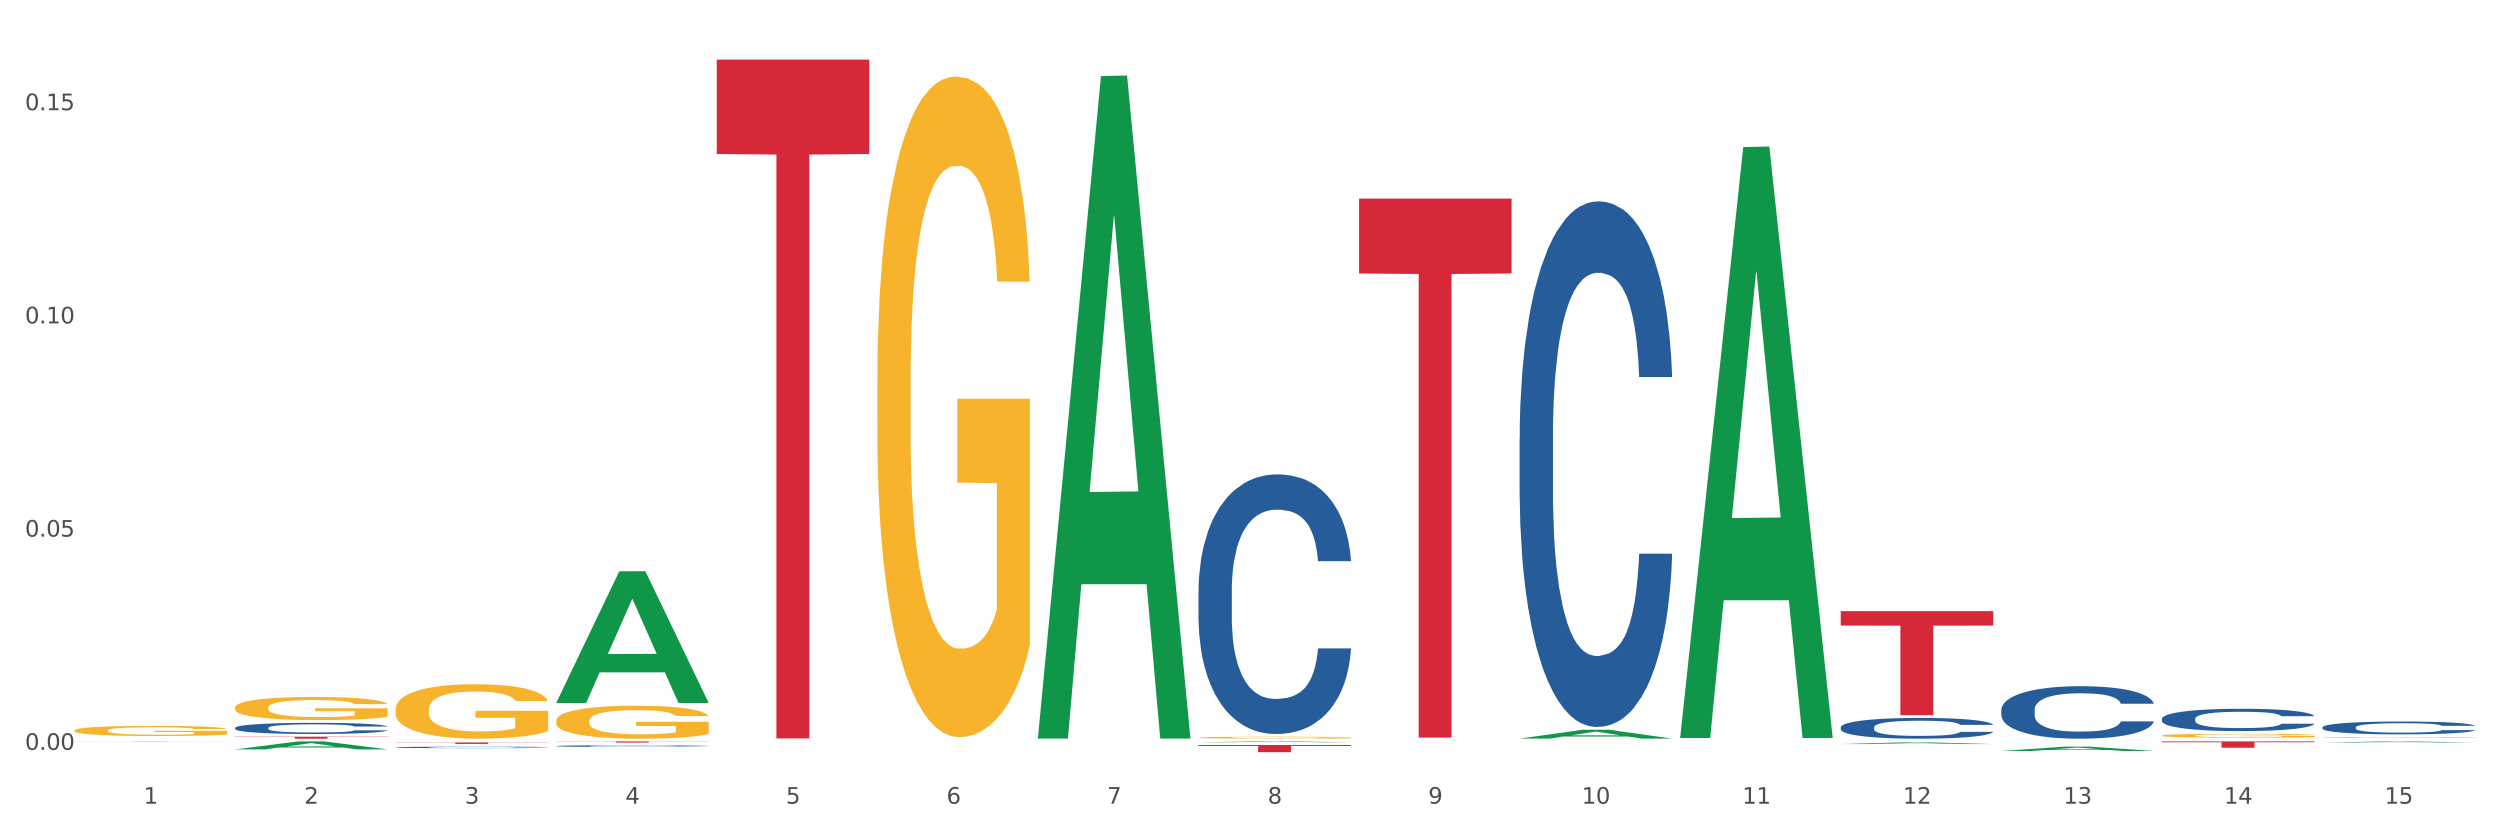 <?xml version="1.0" encoding="utf-8" standalone="no"?>
<!DOCTYPE svg PUBLIC "-//W3C//DTD SVG 1.1//EN"
  "http://www.w3.org/Graphics/SVG/1.1/DTD/svg11.dtd">
<svg xmlns:xlink="http://www.w3.org/1999/xlink" width="1080pt" height="360pt" viewBox="0 0 1080 360" xmlns="http://www.w3.org/2000/svg" version="1.1">
 <rect x="0" y="0" width="1080" height="360" fill="#333333" stroke="none"/>
 <defs>
  <style type="text/css">*{stroke-linejoin: round; stroke-linecap: butt}</style>
 </defs>
 <g id="figure_1">
  <g id="patch_1">
   <path d="M 0 360 
L 1080 360 
L 1080 0 
L 0 0 
z
" style="fill: #ffffff; stroke: #ffffff; stroke-linejoin: miter"/>
  </g>
  <g id="axes_1">
   <g id="matplotlib.axis_1">
    <g id="xtick_1">
     <g id="text_1">
      <!-- 1 -->
      <g style="fill: #4d4d4d" transform="translate(62.07 347.204) scale(0.096 -0.096)">
       <defs>
        <path id="DejaVuSans-31" d="M 794 531 
L 1825 531 
L 1825 4091 
L 703 3866 
L 703 4441 
L 1819 4666 
L 2450 4666 
L 2450 531 
L 3481 531 
L 3481 0 
L 794 0 
L 794 531 
z
" transform="scale(0.016)"/>
       </defs>
       <use xlink:href="#DejaVuSans-31"/>
      </g>
     </g>
    </g>
    <g id="xtick_2">
     <g id="text_2">
      <!-- 2 -->
      <g style="fill: #4d4d4d" transform="translate(131.436 347.204) scale(0.096 -0.096)">
       <defs>
        <path id="DejaVuSans-32" d="M 1228 531 
L 3431 531 
L 3431 0 
L 469 0 
L 469 531 
Q 828 903 1448 1529 
Q 2069 2156 2228 2338 
Q 2531 2678 2651 2914 
Q 2772 3150 2772 3378 
Q 2772 3750 2511 3984 
Q 2250 4219 1831 4219 
Q 1534 4219 1204 4116 
Q 875 4013 500 3803 
L 500 4441 
Q 881 4594 1212 4672 
Q 1544 4750 1819 4750 
Q 2544 4750 2975 4387 
Q 3406 4025 3406 3419 
Q 3406 3131 3298 2873 
Q 3191 2616 2906 2266 
Q 2828 2175 2409 1742 
Q 1991 1309 1228 531 
z
" transform="scale(0.016)"/>
       </defs>
       <use xlink:href="#DejaVuSans-32"/>
      </g>
     </g>
    </g>
    <g id="xtick_3">
     <g id="text_3">
      <!-- 3 -->
      <g style="fill: #4d4d4d" transform="translate(200.802 347.204) scale(0.096 -0.096)">
       <defs>
        <path id="DejaVuSans-33" d="M 2597 2516 
Q 3050 2419 3304 2112 
Q 3559 1806 3559 1356 
Q 3559 666 3084 287 
Q 2609 -91 1734 -91 
Q 1441 -91 1130 -33 
Q 819 25 488 141 
L 488 750 
Q 750 597 1062 519 
Q 1375 441 1716 441 
Q 2309 441 2620 675 
Q 2931 909 2931 1356 
Q 2931 1769 2642 2001 
Q 2353 2234 1838 2234 
L 1294 2234 
L 1294 2753 
L 1863 2753 
Q 2328 2753 2575 2939 
Q 2822 3125 2822 3475 
Q 2822 3834 2567 4026 
Q 2313 4219 1838 4219 
Q 1578 4219 1281 4162 
Q 984 4106 628 3988 
L 628 4550 
Q 988 4650 1302 4700 
Q 1616 4750 1894 4750 
Q 2613 4750 3031 4423 
Q 3450 4097 3450 3541 
Q 3450 3153 3228 2886 
Q 3006 2619 2597 2516 
z
" transform="scale(0.016)"/>
       </defs>
       <use xlink:href="#DejaVuSans-33"/>
      </g>
     </g>
    </g>
    <g id="xtick_4">
     <g id="text_4">
      <!-- 4 -->
      <g style="fill: #4d4d4d" transform="translate(270.169 347.204) scale(0.096 -0.096)">
       <defs>
        <path id="DejaVuSans-34" d="M 2419 4116 
L 825 1625 
L 2419 1625 
L 2419 4116 
z
M 2253 4666 
L 3047 4666 
L 3047 1625 
L 3713 1625 
L 3713 1100 
L 3047 1100 
L 3047 0 
L 2419 0 
L 2419 1100 
L 313 1100 
L 313 1709 
L 2253 4666 
z
" transform="scale(0.016)"/>
       </defs>
       <use xlink:href="#DejaVuSans-34"/>
      </g>
     </g>
    </g>
    <g id="xtick_5">
     <g id="text_5">
      <!-- 5 -->
      <g style="fill: #4d4d4d" transform="translate(339.535 347.204) scale(0.096 -0.096)">
       <defs>
        <path id="DejaVuSans-35" d="M 691 4666 
L 3169 4666 
L 3169 4134 
L 1269 4134 
L 1269 2991 
Q 1406 3038 1543 3061 
Q 1681 3084 1819 3084 
Q 2600 3084 3056 2656 
Q 3513 2228 3513 1497 
Q 3513 744 3044 326 
Q 2575 -91 1722 -91 
Q 1428 -91 1123 -41 
Q 819 9 494 109 
L 494 744 
Q 775 591 1075 516 
Q 1375 441 1709 441 
Q 2250 441 2565 725 
Q 2881 1009 2881 1497 
Q 2881 1984 2565 2268 
Q 2250 2553 1709 2553 
Q 1456 2553 1204 2497 
Q 953 2441 691 2322 
L 691 4666 
z
" transform="scale(0.016)"/>
       </defs>
       <use xlink:href="#DejaVuSans-35"/>
      </g>
     </g>
    </g>
    <g id="xtick_6">
     <g id="text_6">
      <!-- 6 -->
      <g style="fill: #4d4d4d" transform="translate(408.901 347.204) scale(0.096 -0.096)">
       <defs>
        <path id="DejaVuSans-36" d="M 2113 2584 
Q 1688 2584 1439 2293 
Q 1191 2003 1191 1497 
Q 1191 994 1439 701 
Q 1688 409 2113 409 
Q 2538 409 2786 701 
Q 3034 994 3034 1497 
Q 3034 2003 2786 2293 
Q 2538 2584 2113 2584 
z
M 3366 4563 
L 3366 3988 
Q 3128 4100 2886 4159 
Q 2644 4219 2406 4219 
Q 1781 4219 1451 3797 
Q 1122 3375 1075 2522 
Q 1259 2794 1537 2939 
Q 1816 3084 2150 3084 
Q 2853 3084 3261 2657 
Q 3669 2231 3669 1497 
Q 3669 778 3244 343 
Q 2819 -91 2113 -91 
Q 1303 -91 875 529 
Q 447 1150 447 2328 
Q 447 3434 972 4092 
Q 1497 4750 2381 4750 
Q 2619 4750 2861 4703 
Q 3103 4656 3366 4563 
z
" transform="scale(0.016)"/>
       </defs>
       <use xlink:href="#DejaVuSans-36"/>
      </g>
     </g>
    </g>
    <g id="xtick_7">
     <g id="text_7">
      <!-- 7 -->
      <g style="fill: #4d4d4d" transform="translate(478.267 347.204) scale(0.096 -0.096)">
       <defs>
        <path id="DejaVuSans-37" d="M 525 4666 
L 3525 4666 
L 3525 4397 
L 1831 0 
L 1172 0 
L 2766 4134 
L 525 4134 
L 525 4666 
z
" transform="scale(0.016)"/>
       </defs>
       <use xlink:href="#DejaVuSans-37"/>
      </g>
     </g>
    </g>
    <g id="xtick_8">
     <g id="text_8">
      <!-- 8 -->
      <g style="fill: #4d4d4d" transform="translate(547.634 347.204) scale(0.096 -0.096)">
       <defs>
        <path id="DejaVuSans-38" d="M 2034 2216 
Q 1584 2216 1326 1975 
Q 1069 1734 1069 1313 
Q 1069 891 1326 650 
Q 1584 409 2034 409 
Q 2484 409 2743 651 
Q 3003 894 3003 1313 
Q 3003 1734 2745 1975 
Q 2488 2216 2034 2216 
z
M 1403 2484 
Q 997 2584 770 2862 
Q 544 3141 544 3541 
Q 544 4100 942 4425 
Q 1341 4750 2034 4750 
Q 2731 4750 3128 4425 
Q 3525 4100 3525 3541 
Q 3525 3141 3298 2862 
Q 3072 2584 2669 2484 
Q 3125 2378 3379 2068 
Q 3634 1759 3634 1313 
Q 3634 634 3220 271 
Q 2806 -91 2034 -91 
Q 1263 -91 848 271 
Q 434 634 434 1313 
Q 434 1759 690 2068 
Q 947 2378 1403 2484 
z
M 1172 3481 
Q 1172 3119 1398 2916 
Q 1625 2713 2034 2713 
Q 2441 2713 2670 2916 
Q 2900 3119 2900 3481 
Q 2900 3844 2670 4047 
Q 2441 4250 2034 4250 
Q 1625 4250 1398 4047 
Q 1172 3844 1172 3481 
z
" transform="scale(0.016)"/>
       </defs>
       <use xlink:href="#DejaVuSans-38"/>
      </g>
     </g>
    </g>
    <g id="xtick_9">
     <g id="text_9">
      <!-- 9 -->
      <g style="fill: #4d4d4d" transform="translate(617 347.204) scale(0.096 -0.096)">
       <defs>
        <path id="DejaVuSans-39" d="M 703 97 
L 703 672 
Q 941 559 1184 500 
Q 1428 441 1663 441 
Q 2288 441 2617 861 
Q 2947 1281 2994 2138 
Q 2813 1869 2534 1725 
Q 2256 1581 1919 1581 
Q 1219 1581 811 2004 
Q 403 2428 403 3163 
Q 403 3881 828 4315 
Q 1253 4750 1959 4750 
Q 2769 4750 3195 4129 
Q 3622 3509 3622 2328 
Q 3622 1225 3098 567 
Q 2575 -91 1691 -91 
Q 1453 -91 1209 -44 
Q 966 3 703 97 
z
M 1959 2075 
Q 2384 2075 2632 2365 
Q 2881 2656 2881 3163 
Q 2881 3666 2632 3958 
Q 2384 4250 1959 4250 
Q 1534 4250 1286 3958 
Q 1038 3666 1038 3163 
Q 1038 2656 1286 2365 
Q 1534 2075 1959 2075 
z
" transform="scale(0.016)"/>
       </defs>
       <use xlink:href="#DejaVuSans-39"/>
      </g>
     </g>
    </g>
    <g id="xtick_10">
     <g id="text_10">
      <!-- 10 -->
      <g style="fill: #4d4d4d" transform="translate(683.312 347.204) scale(0.096 -0.096)">
       <defs>
        <path id="DejaVuSans-30" d="M 2034 4250 
Q 1547 4250 1301 3770 
Q 1056 3291 1056 2328 
Q 1056 1369 1301 889 
Q 1547 409 2034 409 
Q 2525 409 2770 889 
Q 3016 1369 3016 2328 
Q 3016 3291 2770 3770 
Q 2525 4250 2034 4250 
z
M 2034 4750 
Q 2819 4750 3233 4129 
Q 3647 3509 3647 2328 
Q 3647 1150 3233 529 
Q 2819 -91 2034 -91 
Q 1250 -91 836 529 
Q 422 1150 422 2328 
Q 422 3509 836 4129 
Q 1250 4750 2034 4750 
z
" transform="scale(0.016)"/>
       </defs>
       <use xlink:href="#DejaVuSans-31"/>
       <use xlink:href="#DejaVuSans-30" transform="translate(63.623 0)"/>
      </g>
     </g>
    </g>
    <g id="xtick_11">
     <g id="text_11">
      <!-- 11 -->
      <g style="fill: #4d4d4d" transform="translate(752.678 347.204) scale(0.096 -0.096)">
       <use xlink:href="#DejaVuSans-31"/>
       <use xlink:href="#DejaVuSans-31" transform="translate(63.623 0)"/>
      </g>
     </g>
    </g>
    <g id="xtick_12">
     <g id="text_12">
      <!-- 12 -->
      <g style="fill: #4d4d4d" transform="translate(822.044 347.204) scale(0.096 -0.096)">
       <use xlink:href="#DejaVuSans-31"/>
       <use xlink:href="#DejaVuSans-32" transform="translate(63.623 0)"/>
      </g>
     </g>
    </g>
    <g id="xtick_13">
     <g id="text_13">
      <!-- 13 -->
      <g style="fill: #4d4d4d" transform="translate(891.411 347.204) scale(0.096 -0.096)">
       <use xlink:href="#DejaVuSans-31"/>
       <use xlink:href="#DejaVuSans-33" transform="translate(63.623 0)"/>
      </g>
     </g>
    </g>
    <g id="xtick_14">
     <g id="text_14">
      <!-- 14 -->
      <g style="fill: #4d4d4d" transform="translate(960.777 347.204) scale(0.096 -0.096)">
       <use xlink:href="#DejaVuSans-31"/>
       <use xlink:href="#DejaVuSans-34" transform="translate(63.623 0)"/>
      </g>
     </g>
    </g>
    <g id="xtick_15">
     <g id="text_15">
      <!-- 15 -->
      <g style="fill: #4d4d4d" transform="translate(1030.143 347.204) scale(0.096 -0.096)">
       <use xlink:href="#DejaVuSans-31"/>
       <use xlink:href="#DejaVuSans-35" transform="translate(63.623 0)"/>
      </g>
     </g>
    </g>
    <g id="xtick_16"/>
    <g id="xtick_17"/>
    <g id="xtick_18"/>
    <g id="xtick_19"/>
    <g id="xtick_20"/>
    <g id="xtick_21"/>
    <g id="xtick_22"/>
    <g id="xtick_23"/>
    <g id="xtick_24"/>
    <g id="xtick_25"/>
    <g id="xtick_26"/>
    <g id="xtick_27"/>
    <g id="xtick_28"/>
    <g id="xtick_29"/>
   </g>
   <g id="matplotlib.axis_2">
    <g id="ytick_1">
     <g id="text_16">
      <!-- 0.00 -->
      <g style="fill: #4d4d4d" transform="translate(10.8 323.936) scale(0.096 -0.096)">
       <defs>
        <path id="DejaVuSans-2e" d="M 684 794 
L 1344 794 
L 1344 0 
L 684 0 
L 684 794 
z
" transform="scale(0.016)"/>
       </defs>
       <use xlink:href="#DejaVuSans-30"/>
       <use xlink:href="#DejaVuSans-2e" transform="translate(63.623 0)"/>
       <use xlink:href="#DejaVuSans-30" transform="translate(95.41 0)"/>
       <use xlink:href="#DejaVuSans-30" transform="translate(159.033 0)"/>
      </g>
     </g>
    </g>
    <g id="ytick_2">
     <g id="text_17">
      <!-- 0.05 -->
      <g style="fill: #4d4d4d" transform="translate(10.8 231.826) scale(0.096 -0.096)">
       <use xlink:href="#DejaVuSans-30"/>
       <use xlink:href="#DejaVuSans-2e" transform="translate(63.623 0)"/>
       <use xlink:href="#DejaVuSans-30" transform="translate(95.41 0)"/>
       <use xlink:href="#DejaVuSans-35" transform="translate(159.033 0)"/>
      </g>
     </g>
    </g>
    <g id="ytick_3">
     <g id="text_18">
      <!-- 0.10 -->
      <g style="fill: #4d4d4d" transform="translate(10.8 139.716) scale(0.096 -0.096)">
       <use xlink:href="#DejaVuSans-30"/>
       <use xlink:href="#DejaVuSans-2e" transform="translate(63.623 0)"/>
       <use xlink:href="#DejaVuSans-31" transform="translate(95.41 0)"/>
       <use xlink:href="#DejaVuSans-30" transform="translate(159.033 0)"/>
      </g>
     </g>
    </g>
    <g id="ytick_4">
     <g id="text_19">
      <!-- 0.15 -->
      <g style="fill: #4d4d4d" transform="translate(10.8 47.605) scale(0.096 -0.096)">
       <use xlink:href="#DejaVuSans-30"/>
       <use xlink:href="#DejaVuSans-2e" transform="translate(63.623 0)"/>
       <use xlink:href="#DejaVuSans-31" transform="translate(95.41 0)"/>
       <use xlink:href="#DejaVuSans-35" transform="translate(159.033 0)"/>
      </g>
     </g>
    </g>
    <g id="ytick_5"/>
    <g id="ytick_6"/>
    <g id="ytick_7"/>
   </g>
   <g id="PolyCollection_1">
    <path d="M 101.541 323.741 
L 101.609 323.738 
L 128.784 320.292 
L 140.061 320.289 
L 167.439 323.747 
L 154.395 323.747 
L 148.485 322.942 
L 120.427 322.942 
L 120.224 322.955 
L 114.517 323.747 
L 101.541 323.747 
L 101.541 323.741 
L 123.96 322.461 
L 144.952 322.458 
L 134.558 321.026 
L 134.422 321.02 
L 134.286 321.029 
L 123.892 322.458 
L 123.96 322.461 
L 101.541 323.741 
z
" clip-path="url(#pf0eacfbe05)" style="fill: #109648"/>
    <path d="M 240.274 303.602 
L 240.342 303.548 
L 267.516 246.809 
L 278.793 246.755 
L 306.172 303.709 
L 293.128 303.709 
L 287.217 290.446 
L 259.16 290.446 
L 258.956 290.66 
L 253.249 303.709 
L 240.274 303.709 
L 240.274 303.602 
L 262.693 282.532 
L 283.685 282.478 
L 273.291 258.895 
L 273.155 258.788 
L 273.019 258.948 
L 262.625 282.478 
L 262.693 282.532 
L 240.274 303.602 
z
" clip-path="url(#pf0eacfbe05)" style="fill: #109648"/>
    <path d="M 448.372 318.527 
L 448.44 318.258 
L 475.615 32.88 
L 486.892 32.611 
L 514.27 319.065 
L 501.227 319.065 
L 495.316 252.36 
L 467.259 252.36 
L 467.055 253.436 
L 461.348 319.065 
L 448.372 319.065 
L 448.372 318.527 
L 470.791 212.552 
L 491.783 212.283 
L 481.389 93.667 
L 481.253 93.129 
L 481.117 93.936 
L 470.723 212.283 
L 470.791 212.552 
L 448.372 318.527 
z
" clip-path="url(#pf0eacfbe05)" style="fill: #109648"/>
    <path d="M 517.739 320.65 
L 517.806 320.65 
L 544.981 320.289 
L 556.258 320.289 
L 583.636 320.651 
L 570.593 320.651 
L 564.682 320.566 
L 536.625 320.566 
L 536.421 320.568 
L 530.714 320.651 
L 517.739 320.651 
L 517.739 320.65 
L 540.157 320.516 
L 561.15 320.516 
L 550.755 320.366 
L 550.62 320.365 
L 550.484 320.366 
L 540.089 320.516 
L 540.157 320.516 
L 517.739 320.65 
z
" clip-path="url(#pf0eacfbe05)" style="fill: #109648"/>
    <path d="M 656.471 319.08 
L 656.539 319.076 
L 683.713 315.235 
L 694.991 315.231 
L 722.369 319.087 
L 709.325 319.087 
L 703.415 318.189 
L 675.357 318.189 
L 675.153 318.204 
L 669.447 319.087 
L 656.471 319.087 
L 656.471 319.08 
L 678.89 317.653 
L 699.882 317.65 
L 689.488 316.053 
L 689.352 316.046 
L 689.216 316.057 
L 678.822 317.65 
L 678.89 317.653 
L 656.471 319.08 
z
" clip-path="url(#pf0eacfbe05)" style="fill: #109648"/>
    <path d="M 725.837 318.323 
L 725.905 318.083 
L 753.08 63.534 
L 764.357 63.294 
L 791.735 318.803 
L 778.691 318.803 
L 772.781 259.304 
L 744.723 259.304 
L 744.52 260.264 
L 738.813 318.803 
L 725.837 318.803 
L 725.837 318.323 
L 748.256 223.797 
L 769.248 223.557 
L 758.854 117.755 
L 758.718 117.275 
L 758.582 117.994 
L 748.188 223.557 
L 748.256 223.797 
L 725.837 318.323 
z
" clip-path="url(#pf0eacfbe05)" style="fill: #109648"/>
    <path d="M 795.203 321.431 
L 795.271 321.431 
L 822.446 320.711 
L 833.723 320.71 
L 861.101 321.433 
L 848.058 321.433 
L 842.147 321.265 
L 814.09 321.265 
L 813.886 321.267 
L 808.179 321.433 
L 795.203 321.433 
L 795.203 321.431 
L 817.622 321.164 
L 838.615 321.163 
L 828.22 320.864 
L 828.084 320.863 
L 827.949 320.865 
L 817.554 321.163 
L 817.622 321.164 
L 795.203 321.431 
z
" clip-path="url(#pf0eacfbe05)" style="fill: #109648"/>
    <path d="M 864.57 324.433 
L 864.638 324.431 
L 891.812 322.557 
L 903.089 322.555 
L 930.468 324.436 
L 917.424 324.436 
L 911.513 323.998 
L 883.456 323.998 
L 883.252 324.005 
L 877.545 324.436 
L 864.57 324.436 
L 864.57 324.433 
L 886.989 323.737 
L 907.981 323.735 
L 897.587 322.956 
L 897.451 322.953 
L 897.315 322.958 
L 886.921 323.735 
L 886.989 323.737 
L 864.57 324.433 
z
" clip-path="url(#pf0eacfbe05)" style="fill: #109648"/>
    <path d="M 1003.302 320.788 
L 1003.37 320.787 
L 1030.544 320.289 
L 1041.822 320.289 
L 1069.2 320.789 
L 1056.156 320.789 
L 1050.246 320.672 
L 1022.188 320.672 
L 1021.984 320.674 
L 1016.278 320.789 
L 1003.302 320.789 
L 1003.302 320.788 
L 1025.721 320.603 
L 1046.713 320.602 
L 1036.319 320.395 
L 1036.183 320.395 
L 1036.047 320.396 
L 1025.653 320.602 
L 1025.721 320.603 
L 1003.302 320.788 
z
" clip-path="url(#pf0eacfbe05)" style="fill: #109648"/>
    <path d="M 240.274 311.46 
L 240.351 311.447 
L 240.351 310.979 
L 240.507 310.576 
L 241.285 309.602 
L 242.452 308.797 
L 243.308 308.368 
L 244.164 308.017 
L 245.175 307.667 
L 246.42 307.303 
L 248.676 306.77 
L 250.077 306.498 
L 251.788 306.212 
L 254.9 305.796 
L 257.157 305.562 
L 259.491 305.367 
L 263.303 305.134 
L 265.793 305.03 
L 268.438 304.952 
L 271.628 304.9 
L 274.04 304.887 
L 279.33 304.926 
L 283.843 305.043 
L 286.021 305.134 
L 288.822 305.289 
L 290.3 305.393 
L 292.712 305.601 
L 295.202 305.874 
L 296.913 306.108 
L 299.481 306.549 
L 301.426 306.991 
L 303.215 307.537 
L 304.149 307.913 
L 304.849 308.264 
L 305.471 308.667 
L 306.094 309.303 
L 292.089 309.303 
L 291.545 308.849 
L 290.689 308.42 
L 289.444 308.004 
L 288.355 307.745 
L 286.488 307.42 
L 284.776 307.212 
L 282.987 307.056 
L 280.808 306.926 
L 279.097 306.861 
L 276.685 306.809 
L 271.939 306.822 
L 268.749 306.926 
L 266.571 307.056 
L 265.17 307.173 
L 263.925 307.303 
L 262.525 307.485 
L 260.891 307.758 
L 259.724 308.004 
L 258.557 308.316 
L 257.623 308.628 
L 256.768 308.992 
L 256.067 309.381 
L 255.523 309.784 
L 255.056 310.278 
L 254.667 311.096 
L 254.667 312.876 
L 254.823 313.278 
L 255.212 313.811 
L 255.678 314.214 
L 256.456 314.694 
L 257.157 315.019 
L 258.479 315.487 
L 259.957 315.876 
L 261.124 316.123 
L 262.291 316.331 
L 264.314 316.617 
L 266.571 316.851 
L 268.516 316.993 
L 271.161 317.123 
L 272.95 317.175 
L 274.506 317.201 
L 278.319 317.201 
L 281.042 317.162 
L 284.076 317.071 
L 286.41 316.954 
L 288.355 316.812 
L 290.533 316.578 
L 291.934 316.357 
L 291.934 313.642 
L 274.818 313.629 
L 274.818 311.823 
L 306.172 311.823 
L 306.172 317.123 
L 304.849 317.396 
L 303.371 317.643 
L 301.815 317.864 
L 299.481 318.137 
L 296.68 318.396 
L 294.19 318.578 
L 291.545 318.734 
L 288.433 318.877 
L 284.387 319.007 
L 281.897 319.059 
L 278.785 319.098 
L 275.129 319.111 
L 271.939 319.085 
L 268.827 319.02 
L 265.559 318.903 
L 262.369 318.734 
L 259.957 318.565 
L 257.546 318.357 
L 254.978 318.085 
L 252.955 317.825 
L 251.399 317.591 
L 249.688 317.292 
L 247.82 316.902 
L 246.42 316.552 
L 245.175 316.188 
L 243.853 315.72 
L 242.919 315.318 
L 241.985 314.811 
L 241.441 314.434 
L 240.818 313.85 
L 240.351 313.031 
L 240.274 311.46 
z
" clip-path="url(#pf0eacfbe05)" style="fill: #f7b32b"/>
    <path d="M 32.175 315.593 
L 32.253 315.589 
L 32.253 315.444 
L 32.408 315.319 
L 33.186 315.018 
L 34.353 314.769 
L 35.209 314.637 
L 36.065 314.528 
L 37.076 314.42 
L 38.321 314.307 
L 40.578 314.142 
L 41.978 314.058 
L 43.69 313.97 
L 46.802 313.841 
L 49.058 313.769 
L 51.392 313.708 
L 55.204 313.636 
L 57.694 313.604 
L 60.339 313.58 
L 63.529 313.564 
L 65.941 313.56 
L 71.231 313.572 
L 75.744 313.608 
L 77.922 313.636 
L 80.723 313.684 
L 82.201 313.716 
L 84.613 313.781 
L 87.103 313.865 
L 88.815 313.937 
L 91.382 314.074 
L 93.327 314.211 
L 95.116 314.379 
L 96.05 314.496 
L 96.75 314.604 
L 97.373 314.729 
L 97.995 314.926 
L 83.991 314.926 
L 83.446 314.785 
L 82.59 314.653 
L 81.346 314.524 
L 80.256 314.444 
L 78.389 314.343 
L 76.677 314.279 
L 74.888 314.231 
L 72.71 314.191 
L 70.998 314.17 
L 68.586 314.154 
L 63.84 314.158 
L 60.65 314.191 
L 58.472 314.231 
L 57.071 314.267 
L 55.827 314.307 
L 54.426 314.363 
L 52.792 314.448 
L 51.625 314.524 
L 50.458 314.62 
L 49.525 314.717 
L 48.669 314.829 
L 47.969 314.95 
L 47.424 315.074 
L 46.957 315.227 
L 46.568 315.48 
L 46.568 316.031 
L 46.724 316.155 
L 47.113 316.32 
L 47.58 316.444 
L 48.358 316.593 
L 49.058 316.693 
L 50.381 316.838 
L 51.859 316.959 
L 53.026 317.035 
L 54.193 317.099 
L 56.216 317.188 
L 58.472 317.26 
L 60.417 317.304 
L 63.062 317.344 
L 64.852 317.36 
L 66.408 317.368 
L 70.22 317.368 
L 72.943 317.356 
L 75.977 317.328 
L 78.311 317.292 
L 80.256 317.248 
L 82.435 317.176 
L 83.835 317.107 
L 83.835 316.268 
L 66.719 316.264 
L 66.719 315.705 
L 98.073 315.705 
L 98.073 317.344 
L 96.75 317.429 
L 95.272 317.505 
L 93.716 317.573 
L 91.382 317.658 
L 88.581 317.738 
L 86.091 317.794 
L 83.446 317.842 
L 80.334 317.887 
L 76.288 317.927 
L 73.799 317.943 
L 70.687 317.955 
L 67.03 317.959 
L 63.84 317.951 
L 60.728 317.931 
L 57.461 317.895 
L 54.271 317.842 
L 51.859 317.79 
L 49.447 317.726 
L 46.879 317.642 
L 44.857 317.561 
L 43.301 317.489 
L 41.589 317.397 
L 39.722 317.276 
L 38.321 317.168 
L 37.076 317.055 
L 35.754 316.91 
L 34.82 316.786 
L 33.887 316.629 
L 33.342 316.513 
L 32.72 316.332 
L 32.253 316.079 
L 32.175 315.593 
z
" clip-path="url(#pf0eacfbe05)" style="fill: #f7b32b"/>
    <path d="M 101.541 305.705 
L 101.619 305.696 
L 101.619 305.367 
L 101.775 305.084 
L 102.553 304.398 
L 103.72 303.832 
L 104.575 303.53 
L 105.431 303.283 
L 106.443 303.037 
L 107.688 302.781 
L 109.944 302.406 
L 111.344 302.214 
L 113.056 302.013 
L 116.168 301.721 
L 118.424 301.556 
L 120.758 301.419 
L 124.57 301.254 
L 127.06 301.181 
L 129.705 301.127 
L 132.895 301.09 
L 135.307 301.081 
L 140.598 301.108 
L 145.11 301.19 
L 147.289 301.254 
L 150.089 301.364 
L 151.568 301.437 
L 153.979 301.583 
L 156.469 301.775 
L 158.181 301.94 
L 160.748 302.251 
L 162.693 302.561 
L 164.483 302.945 
L 165.416 303.21 
L 166.117 303.457 
L 166.739 303.74 
L 167.361 304.188 
L 153.357 304.188 
L 152.812 303.868 
L 151.957 303.567 
L 150.712 303.274 
L 149.623 303.091 
L 147.755 302.863 
L 146.044 302.717 
L 144.254 302.607 
L 142.076 302.516 
L 140.364 302.47 
L 137.952 302.433 
L 133.206 302.443 
L 130.017 302.516 
L 127.838 302.607 
L 126.438 302.689 
L 125.193 302.781 
L 123.792 302.909 
L 122.159 303.1 
L 120.992 303.274 
L 119.825 303.493 
L 118.891 303.713 
L 118.035 303.969 
L 117.335 304.243 
L 116.79 304.526 
L 116.324 304.873 
L 115.935 305.449 
L 115.935 306.701 
L 116.09 306.984 
L 116.479 307.359 
L 116.946 307.642 
L 117.724 307.981 
L 118.424 308.209 
L 119.747 308.538 
L 121.225 308.812 
L 122.392 308.986 
L 123.559 309.132 
L 125.582 309.333 
L 127.838 309.498 
L 129.783 309.598 
L 132.428 309.69 
L 134.218 309.726 
L 135.774 309.744 
L 139.586 309.744 
L 142.309 309.717 
L 145.343 309.653 
L 147.678 309.571 
L 149.623 309.47 
L 151.801 309.306 
L 153.201 309.15 
L 153.201 307.24 
L 136.085 307.231 
L 136.085 305.961 
L 167.439 305.961 
L 167.439 309.69 
L 166.117 309.881 
L 164.638 310.055 
L 163.082 310.21 
L 160.748 310.402 
L 157.947 310.585 
L 155.458 310.713 
L 152.812 310.823 
L 149.7 310.923 
L 145.655 311.015 
L 143.165 311.051 
L 140.053 311.079 
L 136.396 311.088 
L 133.206 311.069 
L 130.094 311.024 
L 126.827 310.942 
L 123.637 310.823 
L 121.225 310.704 
L 118.813 310.558 
L 116.246 310.366 
L 114.223 310.183 
L 112.667 310.019 
L 110.955 309.808 
L 109.088 309.534 
L 107.688 309.287 
L 106.443 309.032 
L 105.12 308.703 
L 104.186 308.419 
L 103.253 308.063 
L 102.708 307.798 
L 102.086 307.387 
L 101.619 306.811 
L 101.541 305.705 
z
" clip-path="url(#pf0eacfbe05)" style="fill: #f7b32b"/>
    <path d="M 379.006 164.946 
L 379.084 164.685 
L 379.084 155.303 
L 379.24 147.224 
L 380.018 127.679 
L 381.185 111.521 
L 382.04 102.921 
L 382.896 95.884 
L 383.908 88.848 
L 385.152 81.551 
L 387.409 70.866 
L 388.809 65.393 
L 390.521 59.66 
L 393.633 51.32 
L 395.889 46.629 
L 398.223 42.72 
L 402.035 38.029 
L 404.525 35.944 
L 407.17 34.381 
L 410.36 33.338 
L 412.772 33.078 
L 418.062 33.859 
L 422.575 36.205 
L 424.753 38.029 
L 427.554 41.156 
L 429.032 43.241 
L 431.444 47.411 
L 433.934 52.884 
L 435.646 57.575 
L 438.213 66.436 
L 440.158 75.296 
L 441.948 86.242 
L 442.881 93.799 
L 443.581 100.836 
L 444.204 108.915 
L 444.826 121.685 
L 430.822 121.685 
L 430.277 112.563 
L 429.422 103.963 
L 428.177 95.624 
L 427.087 90.412 
L 425.22 83.896 
L 423.509 79.727 
L 421.719 76.599 
L 419.541 73.993 
L 417.829 72.69 
L 415.417 71.648 
L 410.671 71.908 
L 407.481 73.993 
L 405.303 76.599 
L 403.903 78.945 
L 402.658 81.551 
L 401.257 85.199 
L 399.624 90.672 
L 398.456 95.624 
L 397.289 101.878 
L 396.356 108.133 
L 395.5 115.43 
L 394.8 123.248 
L 394.255 131.327 
L 393.788 141.23 
L 393.399 157.649 
L 393.399 193.352 
L 393.555 201.431 
L 393.944 212.116 
L 394.411 220.195 
L 395.189 229.837 
L 395.889 236.353 
L 397.212 245.734 
L 398.69 253.553 
L 399.857 258.504 
L 401.024 262.674 
L 403.047 268.407 
L 405.303 273.098 
L 407.248 275.965 
L 409.893 278.571 
L 411.683 279.614 
L 413.239 280.135 
L 417.051 280.135 
L 419.774 279.353 
L 422.808 277.529 
L 425.142 275.183 
L 427.087 272.317 
L 429.266 267.626 
L 430.666 263.195 
L 430.666 208.728 
L 413.55 208.467 
L 413.55 172.243 
L 444.904 172.243 
L 444.904 278.571 
L 443.581 284.044 
L 442.103 288.996 
L 440.547 293.426 
L 438.213 298.899 
L 435.412 304.111 
L 432.923 307.759 
L 430.277 310.887 
L 427.165 313.753 
L 423.12 316.359 
L 420.63 317.402 
L 417.518 318.184 
L 413.861 318.444 
L 410.671 317.923 
L 407.559 316.62 
L 404.292 314.275 
L 401.102 310.887 
L 398.69 307.499 
L 396.278 303.329 
L 393.711 297.856 
L 391.688 292.644 
L 390.132 287.953 
L 388.42 281.959 
L 386.553 274.141 
L 385.152 267.104 
L 383.908 259.807 
L 382.585 250.425 
L 381.651 242.347 
L 380.718 232.183 
L 380.173 224.625 
L 379.551 212.898 
L 379.084 196.479 
L 379.006 164.946 
z
" clip-path="url(#pf0eacfbe05)" style="fill: #f7b32b"/>
    <path d="M 170.907 306.462 
L 170.985 306.441 
L 170.985 305.668 
L 171.141 305.002 
L 171.919 303.392 
L 173.086 302.06 
L 173.942 301.351 
L 174.798 300.772 
L 175.809 300.192 
L 177.054 299.591 
L 179.31 298.71 
L 180.71 298.259 
L 182.422 297.787 
L 185.534 297.1 
L 187.79 296.713 
L 190.124 296.391 
L 193.937 296.004 
L 196.426 295.833 
L 199.072 295.704 
L 202.261 295.618 
L 204.673 295.596 
L 209.964 295.661 
L 214.476 295.854 
L 216.655 296.004 
L 219.456 296.262 
L 220.934 296.434 
L 223.346 296.777 
L 225.835 297.228 
L 227.547 297.615 
L 230.114 298.345 
L 232.059 299.075 
L 233.849 299.977 
L 234.783 300.6 
L 235.483 301.18 
L 236.105 301.845 
L 236.728 302.898 
L 222.723 302.898 
L 222.179 302.146 
L 221.323 301.437 
L 220.078 300.75 
L 218.989 300.321 
L 217.122 299.784 
L 215.41 299.44 
L 213.62 299.183 
L 211.442 298.968 
L 209.73 298.86 
L 207.319 298.775 
L 202.573 298.796 
L 199.383 298.968 
L 197.204 299.183 
L 195.804 299.376 
L 194.559 299.591 
L 193.159 299.891 
L 191.525 300.342 
L 190.358 300.75 
L 189.191 301.266 
L 188.257 301.781 
L 187.401 302.382 
L 186.701 303.026 
L 186.157 303.692 
L 185.69 304.508 
L 185.301 305.861 
L 185.301 308.803 
L 185.456 309.469 
L 185.845 310.349 
L 186.312 311.015 
L 187.09 311.809 
L 187.79 312.346 
L 189.113 313.119 
L 190.591 313.764 
L 191.758 314.172 
L 192.925 314.515 
L 194.948 314.988 
L 197.204 315.374 
L 199.149 315.61 
L 201.795 315.825 
L 203.584 315.911 
L 205.14 315.954 
L 208.952 315.954 
L 211.675 315.89 
L 214.71 315.739 
L 217.044 315.546 
L 218.989 315.31 
L 221.167 314.923 
L 222.568 314.558 
L 222.568 310.07 
L 205.451 310.049 
L 205.451 307.064 
L 236.805 307.064 
L 236.805 315.825 
L 235.483 316.276 
L 234.004 316.684 
L 232.448 317.049 
L 230.114 317.5 
L 227.314 317.93 
L 224.824 318.23 
L 222.179 318.488 
L 219.067 318.724 
L 215.021 318.939 
L 212.531 319.025 
L 209.419 319.089 
L 205.763 319.111 
L 202.573 319.068 
L 199.461 318.96 
L 196.193 318.767 
L 193.003 318.488 
L 190.591 318.209 
L 188.179 317.865 
L 185.612 317.414 
L 183.589 316.985 
L 182.033 316.598 
L 180.321 316.104 
L 178.454 315.46 
L 177.054 314.88 
L 175.809 314.279 
L 174.486 313.506 
L 173.553 312.84 
L 172.619 312.003 
L 172.074 311.38 
L 171.452 310.414 
L 170.985 309.061 
L 170.907 306.462 
z
" clip-path="url(#pf0eacfbe05)" style="fill: #f7b32b"/>
    <path d="M 864.57 321.365 
L 864.647 321.365 
L 864.647 321.365 
L 864.803 321.364 
L 865.581 321.362 
L 866.748 321.361 
L 867.604 321.361 
L 868.46 321.36 
L 869.471 321.359 
L 870.716 321.359 
L 872.972 321.358 
L 874.373 321.358 
L 876.084 321.357 
L 879.196 321.357 
L 881.453 321.356 
L 883.787 321.356 
L 887.599 321.356 
L 890.089 321.355 
L 892.734 321.355 
L 895.924 321.355 
L 898.336 321.355 
L 903.626 321.355 
L 908.139 321.355 
L 910.317 321.356 
L 913.118 321.356 
L 914.596 321.356 
L 917.008 321.356 
L 919.498 321.357 
L 921.209 321.357 
L 923.777 321.358 
L 925.722 321.358 
L 927.511 321.359 
L 928.445 321.36 
L 929.145 321.36 
L 929.767 321.361 
L 930.39 321.362 
L 916.385 321.362 
L 915.841 321.361 
L 914.985 321.361 
L 913.74 321.36 
L 912.651 321.36 
L 910.784 321.359 
L 909.072 321.359 
L 907.283 321.359 
L 905.104 321.358 
L 903.393 321.358 
L 900.981 321.358 
L 896.235 321.358 
L 893.045 321.358 
L 890.867 321.359 
L 889.466 321.359 
L 888.221 321.359 
L 886.821 321.359 
L 885.187 321.36 
L 884.02 321.36 
L 882.853 321.36 
L 881.919 321.361 
L 881.064 321.361 
L 880.363 321.362 
L 879.819 321.363 
L 879.352 321.363 
L 878.963 321.365 
L 878.963 321.367 
L 879.119 321.368 
L 879.508 321.369 
L 879.974 321.369 
L 880.752 321.37 
L 881.453 321.371 
L 882.775 321.371 
L 884.253 321.372 
L 885.42 321.372 
L 886.587 321.373 
L 888.61 321.373 
L 890.867 321.374 
L 892.812 321.374 
L 895.457 321.374 
L 897.246 321.374 
L 898.802 321.374 
L 902.615 321.374 
L 905.338 321.374 
L 908.372 321.374 
L 910.706 321.374 
L 912.651 321.373 
L 914.829 321.373 
L 916.23 321.373 
L 916.23 321.369 
L 899.114 321.369 
L 899.114 321.366 
L 930.468 321.366 
L 930.468 321.374 
L 929.145 321.374 
L 927.667 321.375 
L 926.111 321.375 
L 923.777 321.375 
L 920.976 321.376 
L 918.486 321.376 
L 915.841 321.376 
L 912.729 321.377 
L 908.683 321.377 
L 906.193 321.377 
L 903.081 321.377 
L 899.425 321.377 
L 896.235 321.377 
L 893.123 321.377 
L 889.855 321.377 
L 886.665 321.376 
L 884.253 321.376 
L 881.842 321.376 
L 879.274 321.375 
L 877.251 321.375 
L 875.695 321.375 
L 873.984 321.374 
L 872.116 321.374 
L 870.716 321.373 
L 869.471 321.373 
L 868.149 321.372 
L 867.215 321.371 
L 866.281 321.37 
L 865.737 321.37 
L 865.114 321.369 
L 864.647 321.368 
L 864.57 321.365 
z
" clip-path="url(#pf0eacfbe05)" style="fill: #f7b32b"/>
    <path d="M 517.739 318.661 
L 517.816 318.661 
L 517.816 318.633 
L 517.972 318.609 
L 518.75 318.552 
L 519.917 318.505 
L 520.773 318.48 
L 521.629 318.459 
L 522.64 318.439 
L 523.885 318.417 
L 526.141 318.386 
L 527.542 318.37 
L 529.253 318.353 
L 532.365 318.329 
L 534.621 318.315 
L 536.956 318.304 
L 540.768 318.29 
L 543.257 318.284 
L 545.903 318.279 
L 549.093 318.276 
L 551.504 318.275 
L 556.795 318.278 
L 561.307 318.284 
L 563.486 318.29 
L 566.287 318.299 
L 567.765 318.305 
L 570.177 318.317 
L 572.666 318.333 
L 574.378 318.347 
L 576.946 318.373 
L 578.891 318.399 
L 580.68 318.431 
L 581.614 318.453 
L 582.314 318.474 
L 582.936 318.497 
L 583.559 318.535 
L 569.554 318.535 
L 569.01 318.508 
L 568.154 318.483 
L 566.909 318.458 
L 565.82 318.443 
L 563.953 318.424 
L 562.241 318.412 
L 560.452 318.403 
L 558.273 318.395 
L 556.562 318.391 
L 554.15 318.388 
L 549.404 318.389 
L 546.214 318.395 
L 544.035 318.403 
L 542.635 318.41 
L 541.39 318.417 
L 539.99 318.428 
L 538.356 318.444 
L 537.189 318.458 
L 536.022 318.477 
L 535.088 318.495 
L 534.232 318.516 
L 533.532 318.539 
L 532.988 318.563 
L 532.521 318.592 
L 532.132 318.64 
L 532.132 318.745 
L 532.287 318.768 
L 532.676 318.799 
L 533.143 318.823 
L 533.921 318.851 
L 534.621 318.87 
L 535.944 318.898 
L 537.422 318.921 
L 538.589 318.935 
L 539.756 318.947 
L 541.779 318.964 
L 544.035 318.978 
L 545.981 318.986 
L 548.626 318.994 
L 550.415 318.997 
L 551.971 318.999 
L 555.784 318.999 
L 558.507 318.996 
L 561.541 318.991 
L 563.875 318.984 
L 565.82 318.976 
L 567.998 318.962 
L 569.399 318.949 
L 569.399 318.79 
L 552.282 318.789 
L 552.282 318.683 
L 583.636 318.683 
L 583.636 318.994 
L 582.314 319.01 
L 580.836 319.025 
L 579.28 319.038 
L 576.946 319.054 
L 574.145 319.069 
L 571.655 319.079 
L 569.01 319.089 
L 565.898 319.097 
L 561.852 319.105 
L 559.362 319.108 
L 556.25 319.11 
L 552.594 319.111 
L 549.404 319.109 
L 546.292 319.105 
L 543.024 319.099 
L 539.834 319.089 
L 537.422 319.079 
L 535.01 319.066 
L 532.443 319.05 
L 530.42 319.035 
L 528.864 319.021 
L 527.153 319.004 
L 525.285 318.981 
L 523.885 318.96 
L 522.64 318.939 
L 521.317 318.912 
L 520.384 318.888 
L 519.45 318.858 
L 518.906 318.836 
L 518.283 318.802 
L 517.816 318.754 
L 517.739 318.661 
z
" clip-path="url(#pf0eacfbe05)" style="fill: #f7b32b"/>
    <path d="M 933.936 317.784 
L 934.014 317.782 
L 934.014 317.727 
L 934.169 317.679 
L 934.947 317.563 
L 936.114 317.468 
L 936.97 317.417 
L 937.826 317.375 
L 938.837 317.334 
L 940.082 317.291 
L 942.338 317.228 
L 943.739 317.195 
L 945.45 317.161 
L 948.563 317.112 
L 950.819 317.084 
L 953.153 317.061 
L 956.965 317.033 
L 959.455 317.021 
L 962.1 317.012 
L 965.29 317.006 
L 967.702 317.004 
L 972.992 317.009 
L 977.505 317.023 
L 979.683 317.033 
L 982.484 317.052 
L 983.962 317.064 
L 986.374 317.089 
L 988.864 317.121 
L 990.575 317.149 
L 993.143 317.201 
L 995.088 317.254 
L 996.877 317.318 
L 997.811 317.363 
L 998.511 317.405 
L 999.134 317.453 
L 999.756 317.528 
L 985.752 317.528 
L 985.207 317.474 
L 984.351 317.423 
L 983.106 317.374 
L 982.017 317.343 
L 980.15 317.305 
L 978.438 317.28 
L 976.649 317.261 
L 974.47 317.246 
L 972.759 317.238 
L 970.347 317.232 
L 965.601 317.234 
L 962.411 317.246 
L 960.233 317.261 
L 958.832 317.275 
L 957.588 317.291 
L 956.187 317.312 
L 954.553 317.345 
L 953.386 317.374 
L 952.219 317.411 
L 951.286 317.448 
L 950.43 317.491 
L 949.73 317.537 
L 949.185 317.585 
L 948.718 317.644 
L 948.329 317.741 
L 948.329 317.952 
L 948.485 317.999 
L 948.874 318.063 
L 949.341 318.11 
L 950.119 318.167 
L 950.819 318.206 
L 952.141 318.261 
L 953.62 318.308 
L 954.787 318.337 
L 955.954 318.362 
L 957.977 318.395 
L 960.233 318.423 
L 962.178 318.44 
L 964.823 318.456 
L 966.613 318.462 
L 968.169 318.465 
L 971.981 318.465 
L 974.704 318.46 
L 977.738 318.449 
L 980.072 318.435 
L 982.017 318.419 
L 984.196 318.391 
L 985.596 318.365 
L 985.596 318.043 
L 968.48 318.041 
L 968.48 317.827 
L 999.834 317.827 
L 999.834 318.456 
L 998.511 318.488 
L 997.033 318.517 
L 995.477 318.543 
L 993.143 318.576 
L 990.342 318.607 
L 987.852 318.628 
L 985.207 318.647 
L 982.095 318.664 
L 978.049 318.679 
L 975.56 318.685 
L 972.448 318.69 
L 968.791 318.691 
L 965.601 318.688 
L 962.489 318.68 
L 959.221 318.667 
L 956.032 318.647 
L 953.62 318.627 
L 951.208 318.602 
L 948.64 318.57 
L 946.618 318.539 
L 945.061 318.511 
L 943.35 318.476 
L 941.483 318.429 
L 940.082 318.388 
L 938.837 318.345 
L 937.515 318.289 
L 936.581 318.241 
L 935.648 318.181 
L 935.103 318.137 
L 934.48 318.067 
L 934.014 317.97 
L 933.936 317.784 
z
" clip-path="url(#pf0eacfbe05)" style="fill: #f7b32b"/>
    <path d="M 1003.302 318.605 
L 1003.38 318.605 
L 1003.38 318.592 
L 1003.535 318.581 
L 1004.314 318.554 
L 1005.481 318.532 
L 1006.336 318.52 
L 1007.192 318.51 
L 1008.204 318.5 
L 1009.448 318.49 
L 1011.705 318.476 
L 1013.105 318.468 
L 1014.817 318.46 
L 1017.929 318.449 
L 1020.185 318.442 
L 1022.519 318.437 
L 1026.331 318.43 
L 1028.821 318.428 
L 1031.466 318.425 
L 1034.656 318.424 
L 1037.068 318.424 
L 1042.358 318.425 
L 1046.871 318.428 
L 1049.049 318.43 
L 1051.85 318.435 
L 1053.328 318.438 
L 1055.74 318.443 
L 1058.23 318.451 
L 1059.942 318.457 
L 1062.509 318.47 
L 1064.454 318.482 
L 1066.244 318.497 
L 1067.177 318.507 
L 1067.877 318.517 
L 1068.5 318.528 
L 1069.122 318.546 
L 1055.118 318.546 
L 1054.573 318.533 
L 1053.717 318.521 
L 1052.473 318.51 
L 1051.383 318.503 
L 1049.516 318.494 
L 1047.805 318.488 
L 1046.015 318.484 
L 1043.837 318.48 
L 1042.125 318.478 
L 1039.713 318.477 
L 1034.967 318.477 
L 1031.777 318.48 
L 1029.599 318.484 
L 1028.199 318.487 
L 1026.954 318.49 
L 1025.553 318.495 
L 1023.919 318.503 
L 1022.752 318.51 
L 1021.585 318.518 
L 1020.652 318.527 
L 1019.796 318.537 
L 1019.096 318.548 
L 1018.551 318.559 
L 1018.084 318.572 
L 1017.695 318.595 
L 1017.695 318.644 
L 1017.851 318.655 
L 1018.24 318.67 
L 1018.707 318.681 
L 1019.485 318.694 
L 1020.185 318.703 
L 1021.508 318.716 
L 1022.986 318.727 
L 1024.153 318.734 
L 1025.32 318.74 
L 1027.343 318.747 
L 1029.599 318.754 
L 1031.544 318.758 
L 1034.189 318.761 
L 1035.979 318.763 
L 1037.535 318.764 
L 1041.347 318.764 
L 1044.07 318.763 
L 1047.104 318.76 
L 1049.438 318.757 
L 1051.383 318.753 
L 1053.562 318.746 
L 1054.962 318.74 
L 1054.962 318.665 
L 1037.846 318.665 
L 1037.846 318.615 
L 1069.2 318.615 
L 1069.2 318.761 
L 1067.877 318.769 
L 1066.399 318.776 
L 1064.843 318.782 
L 1062.509 318.789 
L 1059.708 318.797 
L 1057.219 318.802 
L 1054.573 318.806 
L 1051.461 318.81 
L 1047.416 318.813 
L 1044.926 318.815 
L 1041.814 318.816 
L 1038.157 318.816 
L 1034.967 318.816 
L 1031.855 318.814 
L 1028.588 318.811 
L 1025.398 318.806 
L 1022.986 318.801 
L 1020.574 318.796 
L 1018.007 318.788 
L 1015.984 318.781 
L 1014.428 318.774 
L 1012.716 318.766 
L 1010.849 318.755 
L 1009.448 318.746 
L 1008.204 318.736 
L 1006.881 318.723 
L 1005.947 318.712 
L 1005.014 318.698 
L 1004.469 318.687 
L 1003.847 318.671 
L 1003.38 318.648 
L 1003.302 318.605 
z
" clip-path="url(#pf0eacfbe05)" style="fill: #f7b32b"/>
    <path d="M 101.541 318.257 
L 167.439 318.257 
L 167.439 318.375 
L 141.517 318.376 
L 141.517 319.111 
L 127.307 319.111 
L 127.307 318.376 
L 101.541 318.375 
L 101.541 318.257 
L 101.541 318.257 
z
" clip-path="url(#pf0eacfbe05)" style="fill: #d62839"/>
    <path d="M 32.175 320.351 
L 98.073 320.351 
L 98.073 320.36 
L 72.151 320.36 
L 72.151 320.417 
L 57.941 320.417 
L 57.941 320.36 
L 32.175 320.36 
L 32.175 320.351 
L 32.175 320.351 
z
" clip-path="url(#pf0eacfbe05)" style="fill: #d62839"/>
    <path d="M 170.907 320.756 
L 236.805 320.756 
L 236.805 320.843 
L 210.883 320.844 
L 210.883 321.384 
L 196.673 321.384 
L 196.673 320.844 
L 170.907 320.843 
L 170.907 320.756 
L 170.907 320.756 
z
" clip-path="url(#pf0eacfbe05)" style="fill: #d62839"/>
    <path d="M 795.203 314.174 
L 795.281 314.166 
L 795.281 313.936 
L 795.515 313.625 
L 796.372 313.052 
L 797.462 312.618 
L 799.332 312.111 
L 800.344 311.898 
L 801.669 311.66 
L 804.395 311.276 
L 807.511 310.948 
L 809.692 310.768 
L 811.327 310.653 
L 814.988 310.449 
L 817.092 310.359 
L 819.273 310.285 
L 821.142 310.236 
L 824.258 310.178 
L 826.75 310.154 
L 829.632 310.146 
L 832.047 310.154 
L 835.241 310.187 
L 839.914 310.285 
L 841.706 310.342 
L 844.121 310.44 
L 846.613 310.571 
L 848.638 310.702 
L 850.975 310.891 
L 853.39 311.136 
L 855.727 311.447 
L 857.362 311.734 
L 858.687 312.037 
L 859.855 312.405 
L 860.712 312.807 
L 861.101 313.142 
L 846.847 313.142 
L 846.457 312.839 
L 845.678 312.512 
L 844.899 312.291 
L 844.043 312.111 
L 842.718 311.906 
L 841.55 311.775 
L 839.603 311.619 
L 837.811 311.521 
L 836.331 311.464 
L 834.54 311.415 
L 830.723 311.366 
L 827.997 311.366 
L 826.283 311.382 
L 824.18 311.423 
L 822.388 311.48 
L 820.285 311.578 
L 818.649 311.685 
L 817.014 311.824 
L 816.079 311.922 
L 814.677 312.102 
L 813.742 312.25 
L 812.496 312.504 
L 811.795 312.684 
L 810.548 313.15 
L 810.003 313.494 
L 809.77 313.732 
L 809.614 313.994 
L 809.614 315.271 
L 810.081 315.844 
L 810.471 316.09 
L 811.094 316.368 
L 812.262 316.728 
L 813.976 317.08 
L 815.767 317.334 
L 817.247 317.49 
L 818.649 317.604 
L 820.051 317.694 
L 821.765 317.776 
L 823.167 317.825 
L 825.27 317.874 
L 827.763 317.899 
L 829.71 317.899 
L 833.683 317.858 
L 835.474 317.817 
L 837.188 317.76 
L 839.057 317.67 
L 840.537 317.572 
L 841.394 317.498 
L 842.796 317.342 
L 843.887 317.179 
L 844.822 316.99 
L 845.445 316.827 
L 846.146 316.581 
L 846.691 316.303 
L 846.847 316.155 
L 861.101 316.155 
L 860.79 316.45 
L 860.245 316.736 
L 859.154 317.121 
L 858.297 317.342 
L 856.973 317.612 
L 855.571 317.842 
L 853.624 318.096 
L 851.832 318.284 
L 849.963 318.448 
L 847.937 318.595 
L 844.276 318.8 
L 842.952 318.857 
L 840.148 318.955 
L 837.967 319.013 
L 834.773 319.07 
L 831.502 319.103 
L 828.074 319.111 
L 825.037 319.094 
L 821.687 319.045 
L 819.584 318.996 
L 817.247 318.922 
L 814.521 318.808 
L 811.951 318.669 
L 809.536 318.505 
L 807.277 318.317 
L 805.174 318.104 
L 802.448 317.752 
L 800.422 317.408 
L 798.942 317.088 
L 797.93 316.818 
L 796.917 316.474 
L 796.372 316.237 
L 795.515 315.664 
L 795.203 315.132 
L 795.203 314.174 
z
" clip-path="url(#pf0eacfbe05)" style="fill: #255c99"/>
    <path d="M 240.274 322.288 
L 240.352 322.288 
L 240.352 322.269 
L 240.585 322.244 
L 241.442 322.199 
L 242.533 322.164 
L 244.402 322.123 
L 245.415 322.106 
L 246.739 322.087 
L 249.465 322.056 
L 252.581 322.03 
L 254.762 322.016 
L 256.398 322.006 
L 260.059 321.99 
L 262.162 321.983 
L 264.343 321.977 
L 266.212 321.973 
L 269.328 321.968 
L 271.821 321.966 
L 274.703 321.966 
L 277.117 321.966 
L 280.311 321.969 
L 284.985 321.977 
L 286.776 321.981 
L 289.191 321.989 
L 291.683 322 
L 293.709 322.01 
L 296.045 322.025 
L 298.46 322.045 
L 300.797 322.07 
L 302.433 322.093 
L 303.757 322.117 
L 304.925 322.147 
L 305.782 322.179 
L 306.172 322.206 
L 291.917 322.206 
L 291.528 322.182 
L 290.749 322.155 
L 289.97 322.138 
L 289.113 322.123 
L 287.789 322.107 
L 286.62 322.096 
L 284.673 322.084 
L 282.881 322.076 
L 281.401 322.071 
L 279.61 322.067 
L 275.793 322.063 
L 273.067 322.063 
L 271.353 322.065 
L 269.25 322.068 
L 267.458 322.073 
L 265.355 322.081 
L 263.72 322.089 
L 262.084 322.1 
L 261.149 322.108 
L 259.747 322.122 
L 258.812 322.134 
L 257.566 322.155 
L 256.865 322.169 
L 255.619 322.206 
L 255.073 322.234 
L 254.84 322.253 
L 254.684 322.274 
L 254.684 322.376 
L 255.151 322.422 
L 255.541 322.442 
L 256.164 322.464 
L 257.332 322.493 
L 259.046 322.521 
L 260.838 322.542 
L 262.318 322.554 
L 263.72 322.563 
L 265.122 322.57 
L 266.835 322.577 
L 268.237 322.581 
L 270.341 322.585 
L 272.833 322.587 
L 274.78 322.587 
L 278.753 322.584 
L 280.545 322.58 
L 282.258 322.576 
L 284.128 322.569 
L 285.608 322.561 
L 286.465 322.555 
L 287.867 322.542 
L 288.957 322.529 
L 289.892 322.514 
L 290.515 322.501 
L 291.216 322.481 
L 291.761 322.459 
L 291.917 322.447 
L 306.172 322.447 
L 305.86 322.471 
L 305.315 322.494 
L 304.224 322.525 
L 303.367 322.542 
L 302.043 322.564 
L 300.641 322.582 
L 298.694 322.603 
L 296.902 322.618 
L 295.033 322.631 
L 293.008 322.643 
L 289.347 322.659 
L 288.022 322.664 
L 285.218 322.672 
L 283.037 322.676 
L 279.844 322.681 
L 276.572 322.683 
L 273.145 322.684 
L 270.107 322.683 
L 266.757 322.679 
L 264.654 322.675 
L 262.318 322.669 
L 259.591 322.66 
L 257.021 322.649 
L 254.606 322.635 
L 252.347 322.62 
L 250.244 322.603 
L 247.518 322.575 
L 245.493 322.548 
L 244.013 322.522 
L 243 322.5 
L 241.987 322.473 
L 241.442 322.454 
L 240.585 322.408 
L 240.274 322.365 
L 240.274 322.288 
z
" clip-path="url(#pf0eacfbe05)" style="fill: #255c99"/>
    <path d="M 517.739 255.33 
L 517.816 255.228 
L 517.816 252.36 
L 518.05 248.467 
L 518.907 241.297 
L 519.997 235.868 
L 521.867 229.517 
L 522.88 226.854 
L 524.204 223.883 
L 526.93 219.069 
L 530.046 214.971 
L 532.227 212.718 
L 533.863 211.284 
L 537.523 208.723 
L 539.627 207.596 
L 541.808 206.674 
L 543.677 206.06 
L 546.793 205.343 
L 549.285 205.035 
L 552.167 204.933 
L 554.582 205.035 
L 557.776 205.445 
L 562.449 206.674 
L 564.241 207.391 
L 566.656 208.621 
L 569.148 210.26 
L 571.173 211.898 
L 573.51 214.254 
L 575.925 217.327 
L 578.262 221.22 
L 579.898 224.805 
L 581.222 228.595 
L 582.39 233.205 
L 583.247 238.224 
L 583.636 242.424 
L 569.382 242.424 
L 568.992 238.633 
L 568.214 234.536 
L 567.435 231.77 
L 566.578 229.517 
L 565.254 226.956 
L 564.085 225.317 
L 562.138 223.371 
L 560.346 222.142 
L 558.866 221.425 
L 557.075 220.81 
L 553.258 220.196 
L 550.532 220.196 
L 548.818 220.4 
L 546.715 220.913 
L 544.923 221.63 
L 542.82 222.859 
L 541.184 224.19 
L 539.549 225.932 
L 538.614 227.161 
L 537.212 229.415 
L 536.277 231.258 
L 535.031 234.434 
L 534.33 236.687 
L 533.084 242.526 
L 532.538 246.828 
L 532.305 249.799 
L 532.149 253.077 
L 532.149 269.056 
L 532.616 276.226 
L 533.006 279.299 
L 533.629 282.782 
L 534.797 287.289 
L 536.511 291.694 
L 538.302 294.869 
L 539.782 296.815 
L 541.184 298.25 
L 542.587 299.376 
L 544.3 300.401 
L 545.702 301.015 
L 547.805 301.63 
L 550.298 301.937 
L 552.245 301.937 
L 556.218 301.425 
L 558.009 300.913 
L 559.723 300.196 
L 561.593 299.069 
L 563.073 297.84 
L 563.929 296.918 
L 565.331 294.972 
L 566.422 292.923 
L 567.357 290.567 
L 567.98 288.518 
L 568.681 285.445 
L 569.226 281.963 
L 569.382 280.119 
L 583.636 280.119 
L 583.325 283.806 
L 582.78 287.392 
L 581.689 292.206 
L 580.832 294.972 
L 579.508 298.352 
L 578.106 301.22 
L 576.159 304.395 
L 574.367 306.751 
L 572.498 308.8 
L 570.472 310.644 
L 566.811 313.205 
L 565.487 313.922 
L 562.683 315.151 
L 560.502 315.868 
L 557.308 316.585 
L 554.037 316.995 
L 550.61 317.097 
L 547.572 316.892 
L 544.222 316.278 
L 542.119 315.663 
L 539.782 314.741 
L 537.056 313.307 
L 534.486 311.566 
L 532.071 309.517 
L 529.812 307.161 
L 527.709 304.498 
L 524.983 300.093 
L 522.957 295.791 
L 521.477 291.796 
L 520.465 288.416 
L 519.452 284.114 
L 518.907 281.143 
L 518.05 273.973 
L 517.739 267.315 
L 517.739 255.33 
z
" clip-path="url(#pf0eacfbe05)" style="fill: #255c99"/>
    <path d="M 101.541 314.428 
L 101.619 314.424 
L 101.619 314.301 
L 101.853 314.134 
L 102.71 313.826 
L 103.8 313.593 
L 105.67 313.321 
L 106.682 313.206 
L 108.006 313.079 
L 110.733 312.872 
L 113.848 312.697 
L 116.029 312.6 
L 117.665 312.538 
L 121.326 312.428 
L 123.429 312.38 
L 125.61 312.341 
L 127.48 312.314 
L 130.595 312.283 
L 133.088 312.27 
L 135.97 312.266 
L 138.385 312.27 
L 141.578 312.288 
L 146.252 312.341 
L 148.044 312.371 
L 150.458 312.424 
L 152.951 312.494 
L 154.976 312.565 
L 157.313 312.666 
L 159.728 312.798 
L 162.064 312.965 
L 163.7 313.119 
L 165.024 313.281 
L 166.193 313.479 
L 167.05 313.694 
L 167.439 313.874 
L 153.185 313.874 
L 152.795 313.712 
L 152.016 313.536 
L 151.237 313.417 
L 150.38 313.321 
L 149.056 313.211 
L 147.888 313.14 
L 145.941 313.057 
L 144.149 313.004 
L 142.669 312.973 
L 140.877 312.947 
L 137.061 312.921 
L 134.334 312.921 
L 132.621 312.93 
L 130.518 312.951 
L 128.726 312.982 
L 126.623 313.035 
L 124.987 313.092 
L 123.351 313.167 
L 122.417 313.22 
L 121.015 313.316 
L 120.08 313.395 
L 118.834 313.532 
L 118.133 313.628 
L 116.886 313.879 
L 116.341 314.063 
L 116.107 314.191 
L 115.952 314.332 
L 115.952 315.017 
L 116.419 315.325 
L 116.808 315.457 
L 117.431 315.606 
L 118.6 315.8 
L 120.314 315.989 
L 122.105 316.125 
L 123.585 316.208 
L 124.987 316.27 
L 126.389 316.318 
L 128.103 316.362 
L 129.505 316.388 
L 131.608 316.415 
L 134.101 316.428 
L 136.048 316.428 
L 140.021 316.406 
L 141.812 316.384 
L 143.526 316.353 
L 145.395 316.305 
L 146.875 316.252 
L 147.732 316.213 
L 149.134 316.129 
L 150.225 316.041 
L 151.159 315.94 
L 151.783 315.852 
L 152.484 315.72 
L 153.029 315.571 
L 153.185 315.492 
L 167.439 315.492 
L 167.128 315.65 
L 166.582 315.804 
L 165.492 316.011 
L 164.635 316.129 
L 163.311 316.274 
L 161.909 316.397 
L 159.961 316.534 
L 158.17 316.635 
L 156.3 316.723 
L 154.275 316.802 
L 150.614 316.912 
L 149.29 316.942 
L 146.486 316.995 
L 144.305 317.026 
L 141.111 317.057 
L 137.84 317.074 
L 134.412 317.079 
L 131.374 317.07 
L 128.025 317.043 
L 125.922 317.017 
L 123.585 316.977 
L 120.859 316.916 
L 118.288 316.841 
L 115.874 316.753 
L 113.615 316.652 
L 111.512 316.538 
L 108.785 316.349 
L 106.76 316.164 
L 105.28 315.993 
L 104.267 315.848 
L 103.255 315.663 
L 102.71 315.536 
L 101.853 315.228 
L 101.541 314.942 
L 101.541 314.428 
z
" clip-path="url(#pf0eacfbe05)" style="fill: #255c99"/>
    <path d="M 170.907 322.855 
L 170.985 322.854 
L 170.985 322.838 
L 171.219 322.815 
L 172.076 322.773 
L 173.166 322.742 
L 175.036 322.705 
L 176.048 322.69 
L 177.373 322.672 
L 180.099 322.645 
L 183.215 322.621 
L 185.396 322.608 
L 187.031 322.599 
L 190.692 322.585 
L 192.796 322.578 
L 194.977 322.573 
L 196.846 322.569 
L 199.962 322.565 
L 202.454 322.563 
L 205.336 322.563 
L 207.751 322.563 
L 210.945 322.566 
L 215.618 322.573 
L 217.41 322.577 
L 219.825 322.584 
L 222.317 322.593 
L 224.342 322.603 
L 226.679 322.617 
L 229.094 322.634 
L 231.431 322.657 
L 233.066 322.678 
L 234.391 322.7 
L 235.559 322.726 
L 236.416 322.756 
L 236.805 322.78 
L 222.551 322.78 
L 222.161 322.758 
L 221.382 322.734 
L 220.604 322.718 
L 219.747 322.705 
L 218.422 322.69 
L 217.254 322.681 
L 215.307 322.669 
L 213.515 322.662 
L 212.035 322.658 
L 210.244 322.655 
L 206.427 322.651 
L 203.701 322.651 
L 201.987 322.652 
L 199.884 322.655 
L 198.092 322.659 
L 195.989 322.666 
L 194.353 322.674 
L 192.718 322.684 
L 191.783 322.691 
L 190.381 322.705 
L 189.446 322.715 
L 188.2 322.734 
L 187.499 322.747 
L 186.252 322.781 
L 185.707 322.805 
L 185.474 322.823 
L 185.318 322.842 
L 185.318 322.934 
L 185.785 322.976 
L 186.175 322.994 
L 186.798 323.014 
L 187.966 323.04 
L 189.68 323.066 
L 191.471 323.084 
L 192.951 323.095 
L 194.353 323.104 
L 195.755 323.11 
L 197.469 323.116 
L 198.871 323.12 
L 200.974 323.123 
L 203.467 323.125 
L 205.414 323.125 
L 209.387 323.122 
L 211.178 323.119 
L 212.892 323.115 
L 214.761 323.108 
L 216.241 323.101 
L 217.098 323.096 
L 218.5 323.085 
L 219.591 323.073 
L 220.526 323.059 
L 221.149 323.047 
L 221.85 323.029 
L 222.395 323.009 
L 222.551 322.999 
L 236.805 322.999 
L 236.494 323.02 
L 235.949 323.041 
L 234.858 323.069 
L 234.001 323.085 
L 232.677 323.104 
L 231.275 323.121 
L 229.328 323.139 
L 227.536 323.153 
L 225.667 323.165 
L 223.641 323.176 
L 219.98 323.19 
L 218.656 323.195 
L 215.852 323.202 
L 213.671 323.206 
L 210.477 323.21 
L 207.206 323.212 
L 203.779 323.213 
L 200.741 323.212 
L 197.391 323.208 
L 195.288 323.205 
L 192.951 323.199 
L 190.225 323.191 
L 187.655 323.181 
L 185.24 323.169 
L 182.981 323.155 
L 180.878 323.14 
L 178.152 323.114 
L 176.126 323.089 
L 174.646 323.066 
L 173.634 323.047 
L 172.621 323.022 
L 172.076 323.004 
L 171.219 322.963 
L 170.907 322.924 
L 170.907 322.855 
z
" clip-path="url(#pf0eacfbe05)" style="fill: #255c99"/>
    <path d="M 933.936 320.289 
L 999.834 320.289 
L 999.834 320.67 
L 973.912 320.673 
L 973.912 323.032 
L 959.702 323.032 
L 959.702 320.673 
L 933.936 320.67 
L 933.936 320.291 
L 933.936 320.289 
z
" clip-path="url(#pf0eacfbe05)" style="fill: #d62839"/>
    <path d="M 795.203 264.005 
L 861.101 264.005 
L 861.101 270.253 
L 835.179 270.295 
L 835.179 308.968 
L 820.969 308.968 
L 820.969 270.295 
L 795.203 270.253 
L 795.203 264.047 
L 795.203 264.005 
z
" clip-path="url(#pf0eacfbe05)" style="fill: #d62839"/>
    <path d="M 587.105 85.787 
L 653.003 85.787 
L 653.003 118.146 
L 627.081 118.365 
L 627.081 318.643 
L 612.871 318.643 
L 612.871 118.365 
L 587.105 118.146 
L 587.105 86.005 
L 587.105 85.787 
z
" clip-path="url(#pf0eacfbe05)" style="fill: #d62839"/>
    <path d="M 517.739 321.829 
L 583.636 321.829 
L 583.636 322.262 
L 557.715 322.265 
L 557.715 324.95 
L 543.504 324.95 
L 543.504 322.265 
L 517.739 322.262 
L 517.739 321.832 
L 517.739 321.829 
z
" clip-path="url(#pf0eacfbe05)" style="fill: #d62839"/>
    <path d="M 309.64 25.759 
L 375.538 25.759 
L 375.538 66.514 
L 349.616 66.79 
L 349.616 319.03 
L 335.406 319.03 
L 335.406 66.79 
L 309.64 66.514 
L 309.64 26.035 
L 309.64 25.759 
z
" clip-path="url(#pf0eacfbe05)" style="fill: #d62839"/>
    <path d="M 240.274 320.289 
L 306.172 320.289 
L 306.172 320.358 
L 280.25 320.359 
L 280.25 320.788 
L 266.039 320.788 
L 266.039 320.359 
L 240.274 320.358 
L 240.274 320.289 
L 240.274 320.289 
z
" clip-path="url(#pf0eacfbe05)" style="fill: #d62839"/>
    <path d="M 1003.302 314.19 
L 1003.38 314.185 
L 1003.38 314.043 
L 1003.614 313.85 
L 1004.47 313.496 
L 1005.561 313.227 
L 1007.43 312.913 
L 1008.443 312.781 
L 1009.767 312.634 
L 1012.494 312.396 
L 1015.609 312.194 
L 1017.79 312.082 
L 1019.426 312.011 
L 1023.087 311.884 
L 1025.19 311.829 
L 1027.371 311.783 
L 1029.241 311.753 
L 1032.356 311.717 
L 1034.849 311.702 
L 1037.731 311.697 
L 1040.146 311.702 
L 1043.339 311.722 
L 1048.013 311.783 
L 1049.805 311.819 
L 1052.219 311.879 
L 1054.712 311.96 
L 1056.737 312.041 
L 1059.074 312.158 
L 1061.489 312.31 
L 1063.825 312.503 
L 1065.461 312.68 
L 1066.785 312.867 
L 1067.954 313.095 
L 1068.811 313.344 
L 1069.2 313.552 
L 1054.945 313.552 
L 1054.556 313.364 
L 1053.777 313.161 
L 1052.998 313.025 
L 1052.141 312.913 
L 1050.817 312.786 
L 1049.649 312.705 
L 1047.701 312.609 
L 1045.91 312.548 
L 1044.43 312.513 
L 1042.638 312.482 
L 1038.822 312.452 
L 1036.095 312.452 
L 1034.382 312.462 
L 1032.278 312.487 
L 1030.487 312.523 
L 1028.384 312.584 
L 1026.748 312.65 
L 1025.112 312.736 
L 1024.178 312.797 
L 1022.775 312.908 
L 1021.841 312.999 
L 1020.594 313.156 
L 1019.893 313.268 
L 1018.647 313.557 
L 1018.102 313.769 
L 1017.868 313.916 
L 1017.712 314.079 
L 1017.712 314.869 
L 1018.18 315.224 
L 1018.569 315.376 
L 1019.192 315.548 
L 1020.361 315.771 
L 1022.074 315.989 
L 1023.866 316.146 
L 1025.346 316.242 
L 1026.748 316.313 
L 1028.15 316.369 
L 1029.864 316.42 
L 1031.266 316.45 
L 1033.369 316.48 
L 1035.862 316.496 
L 1037.809 316.496 
L 1041.781 316.47 
L 1043.573 316.445 
L 1045.287 316.409 
L 1047.156 316.354 
L 1048.636 316.293 
L 1049.493 316.247 
L 1050.895 316.151 
L 1051.986 316.05 
L 1052.92 315.933 
L 1053.543 315.832 
L 1054.244 315.68 
L 1054.79 315.507 
L 1054.945 315.416 
L 1069.2 315.416 
L 1068.888 315.599 
L 1068.343 315.776 
L 1067.253 316.014 
L 1066.396 316.151 
L 1065.072 316.318 
L 1063.67 316.46 
L 1061.722 316.617 
L 1059.931 316.734 
L 1058.061 316.835 
L 1056.036 316.926 
L 1052.375 317.053 
L 1051.051 317.088 
L 1048.247 317.149 
L 1046.066 317.185 
L 1042.872 317.22 
L 1039.6 317.24 
L 1036.173 317.246 
L 1033.135 317.235 
L 1029.786 317.205 
L 1027.683 317.175 
L 1025.346 317.129 
L 1022.62 317.058 
L 1020.049 316.972 
L 1017.634 316.871 
L 1015.376 316.754 
L 1013.272 316.622 
L 1010.546 316.404 
L 1008.521 316.192 
L 1007.041 315.994 
L 1006.028 315.827 
L 1005.016 315.614 
L 1004.47 315.467 
L 1003.614 315.112 
L 1003.302 314.783 
L 1003.302 314.19 
z
" clip-path="url(#pf0eacfbe05)" style="fill: #255c99"/>
    <path d="M 656.471 189.009 
L 656.549 188.802 
L 656.549 182.995 
L 656.783 175.115 
L 657.639 160.6 
L 658.73 149.609 
L 660.599 136.752 
L 661.612 131.36 
L 662.936 125.347 
L 665.662 115.6 
L 668.778 107.306 
L 670.959 102.744 
L 672.595 99.84 
L 676.256 94.656 
L 678.359 92.375 
L 680.54 90.509 
L 682.41 89.264 
L 685.525 87.813 
L 688.018 87.191 
L 690.9 86.983 
L 693.315 87.191 
L 696.508 88.02 
L 701.182 90.509 
L 702.973 91.96 
L 705.388 94.449 
L 707.881 97.767 
L 709.906 101.085 
L 712.243 105.854 
L 714.657 112.075 
L 716.994 119.955 
L 718.63 127.213 
L 719.954 134.886 
L 721.123 144.217 
L 721.979 154.378 
L 722.369 162.881 
L 708.114 162.881 
L 707.725 155.208 
L 706.946 146.913 
L 706.167 141.314 
L 705.31 136.752 
L 703.986 131.568 
L 702.818 128.25 
L 700.87 124.31 
L 699.079 121.821 
L 697.599 120.37 
L 695.807 119.126 
L 691.99 117.881 
L 689.264 117.881 
L 687.55 118.296 
L 685.447 119.333 
L 683.656 120.785 
L 681.553 123.273 
L 679.917 125.969 
L 678.281 129.494 
L 677.346 131.983 
L 675.944 136.545 
L 675.01 140.277 
L 673.763 146.706 
L 673.062 151.268 
L 671.816 163.088 
L 671.271 171.798 
L 671.037 177.811 
L 670.881 184.447 
L 670.881 216.797 
L 671.349 231.313 
L 671.738 237.534 
L 672.361 244.584 
L 673.53 253.708 
L 675.243 262.625 
L 677.035 269.054 
L 678.515 272.994 
L 679.917 275.897 
L 681.319 278.178 
L 683.033 280.252 
L 684.435 281.496 
L 686.538 282.74 
L 689.03 283.362 
L 690.978 283.362 
L 694.95 282.325 
L 696.742 281.289 
L 698.456 279.837 
L 700.325 277.556 
L 701.805 275.067 
L 702.662 273.201 
L 704.064 269.261 
L 705.154 265.114 
L 706.089 260.344 
L 706.712 256.197 
L 707.413 249.976 
L 707.959 242.925 
L 708.114 239.193 
L 722.369 239.193 
L 722.057 246.658 
L 721.512 253.916 
L 720.422 263.662 
L 719.565 269.261 
L 718.241 276.104 
L 716.838 281.911 
L 714.891 288.339 
L 713.1 293.109 
L 711.23 297.256 
L 709.205 300.989 
L 705.544 306.173 
L 704.22 307.624 
L 701.416 310.113 
L 699.235 311.565 
L 696.041 313.016 
L 692.769 313.846 
L 689.342 314.053 
L 686.304 313.638 
L 682.955 312.394 
L 680.852 311.15 
L 678.515 309.283 
L 675.789 306.38 
L 673.218 302.855 
L 670.803 298.708 
L 668.544 293.938 
L 666.441 288.547 
L 663.715 279.63 
L 661.69 270.92 
L 660.21 262.833 
L 659.197 255.99 
L 658.185 247.28 
L 657.639 241.266 
L 656.783 226.75 
L 656.471 213.271 
L 656.471 189.009 
z
" clip-path="url(#pf0eacfbe05)" style="fill: #255c99"/>
    <path d="M 864.57 306.627 
L 864.648 306.606 
L 864.648 306.026 
L 864.881 305.24 
L 865.738 303.79 
L 866.829 302.693 
L 868.698 301.41 
L 869.711 300.871 
L 871.035 300.271 
L 873.761 299.298 
L 876.877 298.47 
L 879.058 298.014 
L 880.694 297.724 
L 884.355 297.207 
L 886.458 296.979 
L 888.639 296.793 
L 890.508 296.668 
L 893.624 296.524 
L 896.117 296.461 
L 898.999 296.441 
L 901.413 296.461 
L 904.607 296.544 
L 909.281 296.793 
L 911.072 296.938 
L 913.487 297.186 
L 915.979 297.517 
L 918.005 297.849 
L 920.341 298.325 
L 922.756 298.946 
L 925.093 299.733 
L 926.729 300.457 
L 928.053 301.223 
L 929.221 302.155 
L 930.078 303.169 
L 930.468 304.018 
L 916.213 304.018 
L 915.824 303.252 
L 915.045 302.424 
L 914.266 301.865 
L 913.409 301.41 
L 912.085 300.892 
L 910.916 300.561 
L 908.969 300.167 
L 907.177 299.919 
L 905.697 299.774 
L 903.906 299.65 
L 900.089 299.526 
L 897.363 299.526 
L 895.649 299.567 
L 893.546 299.67 
L 891.754 299.815 
L 889.651 300.064 
L 888.016 300.333 
L 886.38 300.685 
L 885.445 300.933 
L 884.043 301.389 
L 883.108 301.761 
L 881.862 302.403 
L 881.161 302.859 
L 879.915 304.039 
L 879.369 304.908 
L 879.136 305.509 
L 878.98 306.171 
L 878.98 309.401 
L 879.447 310.85 
L 879.837 311.471 
L 880.46 312.175 
L 881.628 313.086 
L 883.342 313.976 
L 885.134 314.618 
L 886.614 315.012 
L 888.016 315.301 
L 889.418 315.529 
L 891.131 315.736 
L 892.533 315.86 
L 894.637 315.985 
L 897.129 316.047 
L 899.076 316.047 
L 903.049 315.943 
L 904.841 315.84 
L 906.554 315.695 
L 908.424 315.467 
L 909.904 315.219 
L 910.76 315.032 
L 912.163 314.639 
L 913.253 314.225 
L 914.188 313.749 
L 914.811 313.335 
L 915.512 312.713 
L 916.057 312.01 
L 916.213 311.637 
L 930.468 311.637 
L 930.156 312.382 
L 929.611 313.107 
L 928.52 314.08 
L 927.663 314.639 
L 926.339 315.322 
L 924.937 315.902 
L 922.99 316.544 
L 921.198 317.02 
L 919.329 317.434 
L 917.304 317.806 
L 913.643 318.324 
L 912.318 318.469 
L 909.514 318.717 
L 907.333 318.862 
L 904.14 319.007 
L 900.868 319.09 
L 897.441 319.111 
L 894.403 319.069 
L 891.053 318.945 
L 888.95 318.821 
L 886.614 318.635 
L 883.887 318.345 
L 881.317 317.993 
L 878.902 317.579 
L 876.643 317.103 
L 874.54 316.564 
L 871.814 315.674 
L 869.789 314.804 
L 868.309 313.997 
L 867.296 313.314 
L 866.283 312.444 
L 865.738 311.844 
L 864.881 310.395 
L 864.57 309.049 
L 864.57 306.627 
z
" clip-path="url(#pf0eacfbe05)" style="fill: #255c99"/>
    <path d="M 933.936 310.519 
L 934.014 310.51 
L 934.014 310.263 
L 934.247 309.929 
L 935.104 309.313 
L 936.195 308.846 
L 938.064 308.301 
L 939.077 308.072 
L 940.401 307.817 
L 943.127 307.403 
L 946.243 307.051 
L 948.424 306.857 
L 950.06 306.734 
L 953.721 306.514 
L 955.824 306.417 
L 958.005 306.338 
L 959.874 306.285 
L 962.99 306.224 
L 965.483 306.197 
L 968.365 306.188 
L 970.779 306.197 
L 973.973 306.232 
L 978.647 306.338 
L 980.438 306.4 
L 982.853 306.505 
L 985.346 306.646 
L 987.371 306.787 
L 989.708 306.989 
L 992.122 307.253 
L 994.459 307.588 
L 996.095 307.896 
L 997.419 308.221 
L 998.587 308.618 
L 999.444 309.049 
L 999.834 309.41 
L 985.579 309.41 
L 985.19 309.084 
L 984.411 308.732 
L 983.632 308.494 
L 982.775 308.301 
L 981.451 308.081 
L 980.283 307.94 
L 978.335 307.773 
L 976.544 307.667 
L 975.064 307.605 
L 973.272 307.553 
L 969.455 307.5 
L 966.729 307.5 
L 965.015 307.517 
L 962.912 307.561 
L 961.121 307.623 
L 959.018 307.729 
L 957.382 307.843 
L 955.746 307.993 
L 954.811 308.098 
L 953.409 308.292 
L 952.475 308.45 
L 951.228 308.723 
L 950.527 308.917 
L 949.281 309.419 
L 948.736 309.788 
L 948.502 310.043 
L 948.346 310.325 
L 948.346 311.698 
L 948.814 312.314 
L 949.203 312.578 
L 949.826 312.878 
L 950.995 313.265 
L 952.708 313.643 
L 954.5 313.916 
L 955.98 314.083 
L 957.382 314.207 
L 958.784 314.303 
L 960.498 314.391 
L 961.9 314.444 
L 964.003 314.497 
L 966.495 314.523 
L 968.443 314.523 
L 972.415 314.479 
L 974.207 314.435 
L 975.92 314.374 
L 977.79 314.277 
L 979.27 314.171 
L 980.127 314.092 
L 981.529 313.925 
L 982.619 313.749 
L 983.554 313.546 
L 984.177 313.37 
L 984.878 313.106 
L 985.423 312.807 
L 985.579 312.649 
L 999.834 312.649 
L 999.522 312.966 
L 998.977 313.274 
L 997.886 313.687 
L 997.03 313.925 
L 995.705 314.215 
L 994.303 314.462 
L 992.356 314.735 
L 990.564 314.937 
L 988.695 315.113 
L 986.67 315.272 
L 983.009 315.492 
L 981.685 315.553 
L 978.88 315.659 
L 976.699 315.72 
L 973.506 315.782 
L 970.234 315.817 
L 966.807 315.826 
L 963.769 315.808 
L 960.42 315.756 
L 958.317 315.703 
L 955.98 315.624 
L 953.253 315.5 
L 950.683 315.351 
L 948.268 315.175 
L 946.009 314.972 
L 943.906 314.743 
L 941.18 314.365 
L 939.155 313.995 
L 937.675 313.652 
L 936.662 313.362 
L 935.65 312.992 
L 935.104 312.737 
L 934.247 312.121 
L 933.936 311.548 
L 933.936 310.519 
z
" clip-path="url(#pf0eacfbe05)" style="fill: #255c99"/>
   </g>
  </g>
 </g>
 <defs>
  <clipPath id="pf0eacfbe05">
   <rect x="32.175" y="10.8" width="1037.025" height="329.109"/>
  </clipPath>
 </defs>
</svg>
